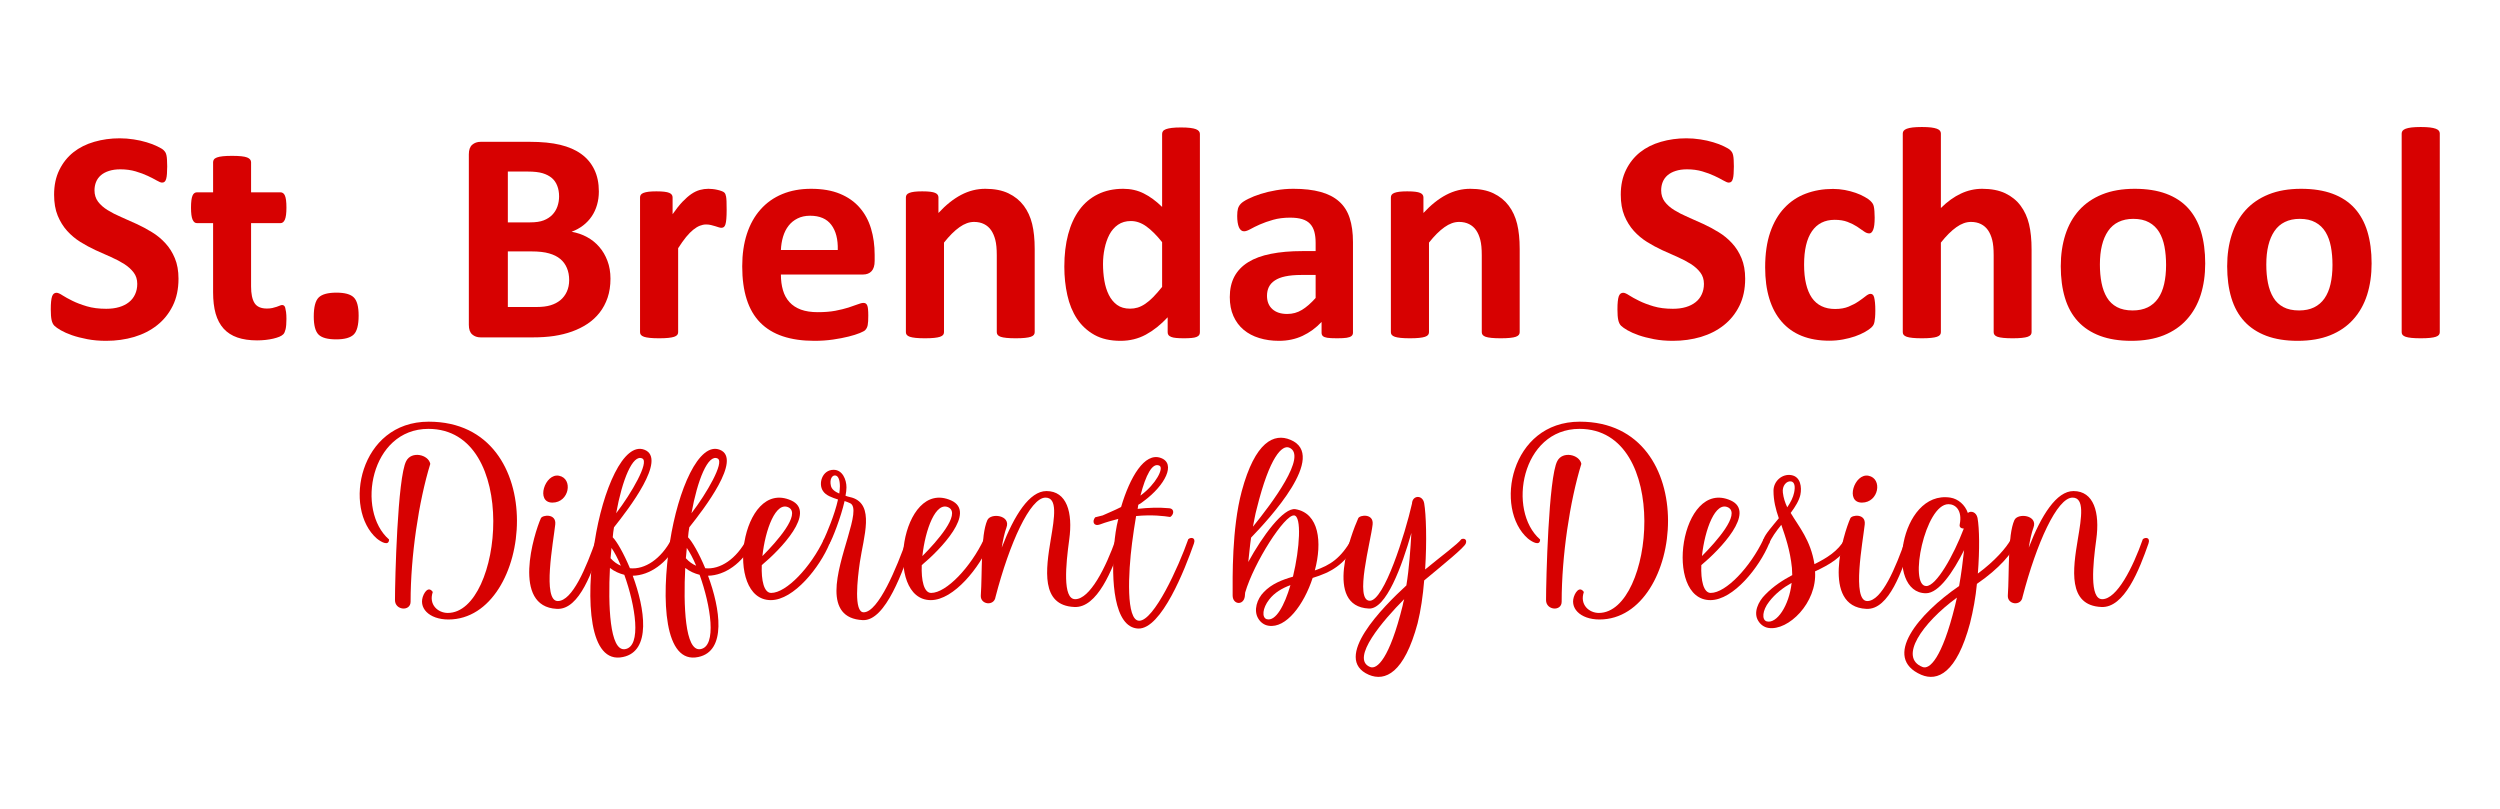 <svg xmlns="http://www.w3.org/2000/svg" xmlns:xlink="http://www.w3.org/1999/xlink" width="816" zoomAndPan="magnify" viewBox="0 0 612 198" height="264" preserveAspectRatio="xMidYMid meet" version="1.0"><defs><g/></defs><rect x="-61.2" width="734.4" fill="#ffffff" y="-19.8" height="237.6" fill-opacity="1"/><rect x="-61.2" width="734.4" fill="#ffffff" y="-19.8" height="237.6" fill-opacity="1"/><g fill="#d70101" fill-opacity="1"><g transform="translate(10.102, 82.592)"><g><path d="M 33.594 -14.359 C 33.594 -11.836 33.125 -9.629 32.188 -7.734 C 31.25 -5.836 29.977 -4.254 28.375 -2.984 C 26.77 -1.711 24.895 -0.754 22.75 -0.109 C 20.602 0.523 18.312 0.844 15.875 0.844 C 14.219 0.844 12.68 0.707 11.266 0.438 C 9.848 0.164 8.598 -0.156 7.516 -0.531 C 6.43 -0.914 5.523 -1.316 4.797 -1.734 C 4.066 -2.16 3.539 -2.531 3.219 -2.844 C 2.895 -3.164 2.664 -3.629 2.531 -4.234 C 2.395 -4.836 2.328 -5.707 2.328 -6.844 C 2.328 -7.613 2.352 -8.254 2.406 -8.766 C 2.457 -9.285 2.535 -9.707 2.641 -10.031 C 2.754 -10.352 2.906 -10.582 3.094 -10.719 C 3.281 -10.852 3.492 -10.922 3.734 -10.922 C 4.078 -10.922 4.562 -10.711 5.188 -10.297 C 5.82 -9.891 6.633 -9.441 7.625 -8.953 C 8.613 -8.461 9.789 -8.016 11.156 -7.609 C 12.52 -7.203 14.102 -7 15.906 -7 C 17.094 -7 18.156 -7.141 19.094 -7.422 C 20.031 -7.703 20.82 -8.102 21.469 -8.625 C 22.125 -9.145 22.625 -9.785 22.969 -10.547 C 23.32 -11.305 23.5 -12.156 23.5 -13.094 C 23.5 -14.188 23.203 -15.117 22.609 -15.891 C 22.016 -16.672 21.242 -17.363 20.297 -17.969 C 19.348 -18.57 18.27 -19.141 17.062 -19.672 C 15.852 -20.203 14.602 -20.758 13.312 -21.344 C 12.031 -21.938 10.785 -22.609 9.578 -23.359 C 8.367 -24.117 7.289 -25.02 6.344 -26.062 C 5.395 -27.113 4.625 -28.352 4.031 -29.781 C 3.438 -31.219 3.141 -32.938 3.141 -34.938 C 3.141 -37.227 3.566 -39.242 4.422 -40.984 C 5.273 -42.723 6.422 -44.164 7.859 -45.312 C 9.305 -46.457 11.008 -47.312 12.969 -47.875 C 14.926 -48.445 17.004 -48.734 19.203 -48.734 C 20.336 -48.734 21.473 -48.645 22.609 -48.469 C 23.742 -48.301 24.801 -48.066 25.781 -47.766 C 26.77 -47.473 27.645 -47.141 28.406 -46.766 C 29.176 -46.398 29.688 -46.094 29.938 -45.844 C 30.188 -45.594 30.352 -45.379 30.438 -45.203 C 30.52 -45.035 30.594 -44.812 30.656 -44.531 C 30.719 -44.25 30.758 -43.891 30.781 -43.453 C 30.812 -43.023 30.828 -42.488 30.828 -41.844 C 30.828 -41.133 30.805 -40.531 30.766 -40.031 C 30.734 -39.539 30.672 -39.133 30.578 -38.812 C 30.492 -38.488 30.367 -38.254 30.203 -38.109 C 30.047 -37.961 29.832 -37.891 29.562 -37.891 C 29.289 -37.891 28.859 -38.062 28.266 -38.406 C 27.672 -38.75 26.941 -39.125 26.078 -39.531 C 25.223 -39.938 24.227 -40.305 23.094 -40.641 C 21.957 -40.973 20.711 -41.141 19.359 -41.141 C 18.297 -41.141 17.367 -41.008 16.578 -40.75 C 15.785 -40.5 15.125 -40.145 14.594 -39.688 C 14.062 -39.227 13.664 -38.676 13.406 -38.031 C 13.156 -37.395 13.031 -36.719 13.031 -36 C 13.031 -34.938 13.316 -34.016 13.891 -33.234 C 14.473 -32.461 15.25 -31.773 16.219 -31.172 C 17.195 -30.566 18.301 -30 19.531 -29.469 C 20.77 -28.938 22.031 -28.375 23.312 -27.781 C 24.594 -27.195 25.848 -26.523 27.078 -25.766 C 28.316 -25.016 29.414 -24.113 30.375 -23.062 C 31.344 -22.02 32.117 -20.789 32.703 -19.375 C 33.297 -17.957 33.594 -16.285 33.594 -14.359 Z M 33.594 -14.359 "/></g></g></g><g fill="#d70101" fill-opacity="1"><g transform="translate(45.916, 82.592)"><g><path d="M 24.203 -4.516 C 24.203 -3.43 24.133 -2.598 24 -2.016 C 23.863 -1.43 23.68 -1.02 23.453 -0.781 C 23.234 -0.551 22.906 -0.344 22.469 -0.156 C 22.039 0.02 21.535 0.176 20.953 0.312 C 20.379 0.445 19.754 0.551 19.078 0.625 C 18.398 0.695 17.711 0.734 17.016 0.734 C 15.172 0.734 13.566 0.5 12.203 0.031 C 10.848 -0.438 9.727 -1.156 8.844 -2.125 C 7.957 -3.102 7.301 -4.332 6.875 -5.812 C 6.457 -7.289 6.25 -9.039 6.25 -11.062 L 6.25 -27.969 L 2.297 -27.969 C 1.828 -27.969 1.469 -28.258 1.219 -28.844 C 0.969 -29.426 0.844 -30.395 0.844 -31.75 C 0.844 -32.469 0.875 -33.07 0.938 -33.562 C 1 -34.051 1.094 -34.438 1.219 -34.719 C 1.344 -35.008 1.5 -35.211 1.688 -35.328 C 1.875 -35.453 2.086 -35.516 2.328 -35.516 L 6.25 -35.516 L 6.25 -42.891 C 6.25 -43.129 6.316 -43.348 6.453 -43.547 C 6.586 -43.742 6.832 -43.91 7.188 -44.047 C 7.551 -44.18 8.035 -44.281 8.641 -44.344 C 9.242 -44.406 9.988 -44.438 10.875 -44.438 C 11.789 -44.438 12.551 -44.406 13.156 -44.344 C 13.758 -44.281 14.234 -44.18 14.578 -44.047 C 14.922 -43.91 15.164 -43.742 15.312 -43.547 C 15.469 -43.348 15.547 -43.129 15.547 -42.891 L 15.547 -35.516 L 22.719 -35.516 C 22.969 -35.516 23.18 -35.453 23.359 -35.328 C 23.547 -35.211 23.703 -35.008 23.828 -34.719 C 23.953 -34.438 24.047 -34.051 24.109 -33.562 C 24.172 -33.07 24.203 -32.469 24.203 -31.75 C 24.203 -30.395 24.078 -29.426 23.828 -28.844 C 23.578 -28.258 23.219 -27.969 22.75 -27.969 L 15.547 -27.969 L 15.547 -12.469 C 15.547 -10.664 15.828 -9.312 16.391 -8.406 C 16.961 -7.508 17.973 -7.062 19.422 -7.062 C 19.922 -7.062 20.363 -7.102 20.75 -7.188 C 21.145 -7.281 21.5 -7.379 21.812 -7.484 C 22.125 -7.598 22.383 -7.695 22.594 -7.781 C 22.801 -7.875 22.988 -7.922 23.156 -7.922 C 23.312 -7.922 23.457 -7.875 23.594 -7.781 C 23.727 -7.695 23.832 -7.523 23.906 -7.266 C 23.977 -7.004 24.047 -6.648 24.109 -6.203 C 24.172 -5.766 24.203 -5.203 24.203 -4.516 Z M 24.203 -4.516 "/></g></g></g><g fill="#d70101" fill-opacity="1"><g transform="translate(72.185, 82.592)"><g><path d="M 15.609 -5.328 C 15.609 -3.035 15.207 -1.492 14.406 -0.703 C 13.602 0.086 12.172 0.484 10.109 0.484 C 8.035 0.484 6.602 0.098 5.812 -0.672 C 5.02 -1.453 4.625 -2.93 4.625 -5.109 C 4.625 -7.422 5.023 -8.973 5.828 -9.766 C 6.629 -10.555 8.078 -10.953 10.172 -10.953 C 12.223 -10.953 13.641 -10.562 14.422 -9.781 C 15.211 -9.008 15.609 -7.523 15.609 -5.328 Z M 15.609 -5.328 "/></g></g></g><g fill="#d70101" fill-opacity="1"><g transform="translate(92.423, 82.592)"><g/></g></g><g fill="#d70101" fill-opacity="1"><g transform="translate(109.553, 82.592)"><g><path d="M 39.891 -14.359 C 39.891 -12.648 39.656 -11.102 39.188 -9.719 C 38.719 -8.344 38.066 -7.125 37.234 -6.062 C 36.41 -5.008 35.426 -4.098 34.281 -3.328 C 33.133 -2.566 31.867 -1.938 30.484 -1.438 C 29.109 -0.945 27.633 -0.582 26.062 -0.344 C 24.5 -0.113 22.754 0 20.828 0 L 8.109 0 C 7.285 0 6.598 -0.238 6.047 -0.719 C 5.492 -1.195 5.219 -1.984 5.219 -3.078 L 5.219 -44.812 C 5.219 -45.895 5.492 -46.676 6.047 -47.156 C 6.598 -47.633 7.285 -47.875 8.109 -47.875 L 20.125 -47.875 C 23.062 -47.875 25.547 -47.629 27.578 -47.141 C 29.617 -46.648 31.332 -45.906 32.719 -44.906 C 34.113 -43.906 35.18 -42.641 35.922 -41.109 C 36.672 -39.578 37.047 -37.773 37.047 -35.703 C 37.047 -34.547 36.895 -33.453 36.594 -32.422 C 36.301 -31.398 35.867 -30.469 35.297 -29.625 C 34.734 -28.789 34.035 -28.051 33.203 -27.406 C 32.379 -26.77 31.438 -26.254 30.375 -25.859 C 31.738 -25.617 32.992 -25.188 34.141 -24.562 C 35.285 -23.945 36.281 -23.148 37.125 -22.172 C 37.977 -21.203 38.648 -20.062 39.141 -18.75 C 39.641 -17.445 39.891 -15.984 39.891 -14.359 Z M 27.312 -34.516 C 27.312 -35.484 27.16 -36.348 26.859 -37.109 C 26.566 -37.879 26.125 -38.516 25.531 -39.016 C 24.938 -39.523 24.188 -39.914 23.281 -40.188 C 22.383 -40.457 21.188 -40.594 19.688 -40.594 L 14.766 -40.594 L 14.766 -28.156 L 20.203 -28.156 C 21.609 -28.156 22.727 -28.32 23.562 -28.656 C 24.406 -28.988 25.102 -29.441 25.656 -30.016 C 26.219 -30.598 26.633 -31.281 26.906 -32.062 C 27.176 -32.844 27.312 -33.66 27.312 -34.516 Z M 29.781 -14.031 C 29.781 -15.133 29.594 -16.125 29.219 -17 C 28.852 -17.875 28.312 -18.609 27.594 -19.203 C 26.883 -19.797 25.973 -20.25 24.859 -20.562 C 23.754 -20.883 22.312 -21.047 20.531 -21.047 L 14.766 -21.047 L 14.766 -7.438 L 21.797 -7.438 C 23.148 -7.438 24.289 -7.578 25.219 -7.859 C 26.145 -8.141 26.945 -8.555 27.625 -9.109 C 28.301 -9.672 28.828 -10.363 29.203 -11.188 C 29.586 -12.02 29.781 -12.969 29.781 -14.031 Z M 29.781 -14.031 "/></g></g></g><g fill="#d70101" fill-opacity="1"><g transform="translate(152.026, 82.592)"><g><path d="M 25.859 -31.188 C 25.859 -30.301 25.832 -29.57 25.781 -29 C 25.738 -28.438 25.664 -27.992 25.562 -27.672 C 25.469 -27.359 25.336 -27.141 25.172 -27.016 C 25.016 -26.891 24.812 -26.828 24.562 -26.828 C 24.375 -26.828 24.156 -26.867 23.906 -26.953 C 23.656 -27.035 23.375 -27.125 23.062 -27.219 C 22.758 -27.32 22.422 -27.414 22.047 -27.5 C 21.68 -27.594 21.273 -27.641 20.828 -27.641 C 20.316 -27.641 19.801 -27.535 19.281 -27.328 C 18.758 -27.117 18.223 -26.789 17.672 -26.344 C 17.117 -25.906 16.535 -25.312 15.922 -24.562 C 15.316 -23.82 14.672 -22.91 13.984 -21.828 L 13.984 -1.266 C 13.984 -1.016 13.91 -0.797 13.766 -0.609 C 13.617 -0.422 13.363 -0.266 13 -0.141 C 12.645 -0.023 12.172 0.062 11.578 0.125 C 10.984 0.188 10.234 0.219 9.328 0.219 C 8.41 0.219 7.656 0.188 7.062 0.125 C 6.469 0.062 5.992 -0.023 5.641 -0.141 C 5.285 -0.266 5.031 -0.422 4.875 -0.609 C 4.727 -0.797 4.656 -1.016 4.656 -1.266 L 4.656 -34.266 C 4.656 -34.516 4.719 -34.727 4.844 -34.906 C 4.969 -35.094 5.191 -35.25 5.516 -35.375 C 5.836 -35.5 6.25 -35.594 6.75 -35.656 C 7.258 -35.719 7.895 -35.75 8.656 -35.75 C 9.445 -35.75 10.098 -35.719 10.609 -35.656 C 11.129 -35.594 11.531 -35.5 11.812 -35.375 C 12.102 -35.25 12.312 -35.094 12.438 -34.906 C 12.562 -34.727 12.625 -34.516 12.625 -34.266 L 12.625 -30.156 C 13.477 -31.383 14.285 -32.398 15.047 -33.203 C 15.816 -34.004 16.547 -34.641 17.234 -35.109 C 17.93 -35.578 18.625 -35.906 19.312 -36.094 C 20 -36.281 20.691 -36.375 21.391 -36.375 C 21.711 -36.375 22.055 -36.352 22.422 -36.312 C 22.797 -36.281 23.176 -36.219 23.562 -36.125 C 23.957 -36.039 24.301 -35.941 24.594 -35.828 C 24.895 -35.723 25.113 -35.609 25.25 -35.484 C 25.383 -35.359 25.484 -35.223 25.547 -35.078 C 25.609 -34.93 25.664 -34.727 25.719 -34.469 C 25.77 -34.207 25.805 -33.816 25.828 -33.297 C 25.848 -32.785 25.859 -32.082 25.859 -31.188 Z M 25.859 -31.188 "/></g></g></g><g fill="#d70101" fill-opacity="1"><g transform="translate(178.961, 82.592)"><g><path d="M 35.156 -18.719 C 35.156 -17.582 34.898 -16.742 34.391 -16.203 C 33.891 -15.66 33.191 -15.391 32.297 -15.391 L 12.203 -15.391 C 12.203 -13.984 12.367 -12.707 12.703 -11.562 C 13.035 -10.414 13.566 -9.441 14.297 -8.641 C 15.023 -7.836 15.961 -7.223 17.109 -6.797 C 18.254 -6.379 19.629 -6.172 21.234 -6.172 C 22.867 -6.172 24.301 -6.285 25.531 -6.516 C 26.758 -6.754 27.82 -7.016 28.719 -7.297 C 29.625 -7.586 30.375 -7.848 30.969 -8.078 C 31.562 -8.316 32.047 -8.438 32.422 -8.438 C 32.641 -8.438 32.82 -8.391 32.969 -8.297 C 33.113 -8.211 33.234 -8.062 33.328 -7.844 C 33.43 -7.625 33.5 -7.312 33.531 -6.906 C 33.57 -6.5 33.594 -5.984 33.594 -5.359 C 33.594 -4.816 33.582 -4.352 33.562 -3.969 C 33.539 -3.594 33.504 -3.27 33.453 -3 C 33.398 -2.727 33.32 -2.5 33.219 -2.312 C 33.125 -2.125 32.992 -1.941 32.828 -1.766 C 32.672 -1.598 32.234 -1.363 31.516 -1.062 C 30.805 -0.77 29.895 -0.484 28.781 -0.203 C 27.676 0.078 26.406 0.32 24.969 0.531 C 23.539 0.738 22.016 0.844 20.391 0.844 C 17.453 0.844 14.879 0.473 12.672 -0.266 C 10.461 -1.004 8.617 -2.125 7.141 -3.625 C 5.66 -5.133 4.555 -7.035 3.828 -9.328 C 3.098 -11.617 2.734 -14.305 2.734 -17.391 C 2.734 -20.328 3.113 -22.973 3.875 -25.328 C 4.645 -27.68 5.758 -29.676 7.219 -31.312 C 8.676 -32.957 10.445 -34.211 12.531 -35.078 C 14.613 -35.941 16.961 -36.375 19.578 -36.375 C 22.336 -36.375 24.695 -35.969 26.656 -35.156 C 28.625 -34.344 30.234 -33.211 31.484 -31.766 C 32.742 -30.328 33.672 -28.617 34.266 -26.641 C 34.859 -24.672 35.156 -22.523 35.156 -20.203 Z M 26.125 -21.391 C 26.195 -24.004 25.672 -26.055 24.547 -27.547 C 23.43 -29.035 21.703 -29.781 19.359 -29.781 C 18.172 -29.781 17.141 -29.555 16.266 -29.109 C 15.391 -28.672 14.66 -28.078 14.078 -27.328 C 13.492 -26.578 13.047 -25.688 12.734 -24.656 C 12.43 -23.633 12.254 -22.547 12.203 -21.391 Z M 26.125 -21.391 "/></g></g></g><g fill="#d70101" fill-opacity="1"><g transform="translate(217.106, 82.592)"><g><path d="M 36.188 -1.266 C 36.188 -1.016 36.113 -0.797 35.969 -0.609 C 35.82 -0.422 35.57 -0.266 35.219 -0.141 C 34.875 -0.023 34.398 0.062 33.797 0.125 C 33.191 0.188 32.445 0.219 31.562 0.219 C 30.645 0.219 29.883 0.188 29.281 0.125 C 28.676 0.062 28.203 -0.023 27.859 -0.141 C 27.516 -0.266 27.27 -0.422 27.125 -0.609 C 26.977 -0.797 26.906 -1.016 26.906 -1.266 L 26.906 -20.094 C 26.906 -21.695 26.785 -22.953 26.547 -23.859 C 26.316 -24.773 25.977 -25.562 25.531 -26.219 C 25.082 -26.875 24.504 -27.379 23.797 -27.734 C 23.098 -28.086 22.281 -28.266 21.344 -28.266 C 20.164 -28.266 18.973 -27.832 17.766 -26.969 C 16.555 -26.113 15.297 -24.859 13.984 -23.203 L 13.984 -1.266 C 13.984 -1.016 13.91 -0.797 13.766 -0.609 C 13.617 -0.422 13.363 -0.266 13 -0.141 C 12.645 -0.023 12.172 0.062 11.578 0.125 C 10.984 0.188 10.234 0.219 9.328 0.219 C 8.41 0.219 7.656 0.188 7.062 0.125 C 6.469 0.062 5.992 -0.023 5.641 -0.141 C 5.285 -0.266 5.031 -0.422 4.875 -0.609 C 4.727 -0.797 4.656 -1.016 4.656 -1.266 L 4.656 -34.266 C 4.656 -34.516 4.719 -34.727 4.844 -34.906 C 4.969 -35.094 5.191 -35.25 5.516 -35.375 C 5.836 -35.5 6.25 -35.594 6.75 -35.656 C 7.258 -35.719 7.895 -35.75 8.656 -35.75 C 9.445 -35.75 10.098 -35.719 10.609 -35.656 C 11.129 -35.594 11.531 -35.5 11.812 -35.375 C 12.102 -35.25 12.312 -35.094 12.438 -34.906 C 12.562 -34.727 12.625 -34.516 12.625 -34.266 L 12.625 -30.453 C 14.445 -32.422 16.301 -33.898 18.188 -34.891 C 20.07 -35.879 22.039 -36.375 24.094 -36.375 C 26.332 -36.375 28.223 -36.004 29.766 -35.266 C 31.305 -34.523 32.551 -33.52 33.5 -32.25 C 34.457 -30.977 35.145 -29.488 35.562 -27.781 C 35.977 -26.082 36.188 -24.035 36.188 -21.641 Z M 36.188 -1.266 "/></g></g></g><g fill="#d70101" fill-opacity="1"><g transform="translate(257.766, 82.592)"><g><path d="M 35.969 -1.266 C 35.969 -0.984 35.906 -0.75 35.781 -0.562 C 35.656 -0.383 35.441 -0.234 35.141 -0.109 C 34.848 0.016 34.445 0.098 33.938 0.141 C 33.438 0.191 32.816 0.219 32.078 0.219 C 31.285 0.219 30.645 0.191 30.156 0.141 C 29.664 0.098 29.266 0.016 28.953 -0.109 C 28.641 -0.234 28.414 -0.383 28.281 -0.562 C 28.145 -0.75 28.078 -0.984 28.078 -1.266 L 28.078 -4.922 C 26.379 -3.098 24.598 -1.68 22.734 -0.672 C 20.867 0.336 18.805 0.844 16.547 0.844 C 14.023 0.844 11.895 0.359 10.156 -0.609 C 8.414 -1.586 6.992 -2.898 5.891 -4.547 C 4.797 -6.203 4.004 -8.133 3.516 -10.344 C 3.023 -12.551 2.781 -14.875 2.781 -17.312 C 2.781 -20.25 3.094 -22.891 3.719 -25.234 C 4.344 -27.578 5.258 -29.57 6.469 -31.219 C 7.676 -32.875 9.18 -34.145 10.984 -35.031 C 12.785 -35.926 14.859 -36.375 17.203 -36.375 C 19.055 -36.375 20.734 -35.992 22.234 -35.234 C 23.742 -34.484 25.238 -33.383 26.719 -31.938 L 26.719 -49.812 C 26.719 -50.051 26.785 -50.27 26.922 -50.469 C 27.055 -50.664 27.301 -50.832 27.656 -50.969 C 28.02 -51.102 28.492 -51.207 29.078 -51.281 C 29.672 -51.352 30.426 -51.391 31.344 -51.391 C 32.25 -51.391 33 -51.352 33.594 -51.281 C 34.188 -51.207 34.656 -51.102 35 -50.969 C 35.344 -50.832 35.586 -50.664 35.734 -50.469 C 35.891 -50.27 35.969 -50.051 35.969 -49.812 Z M 26.719 -23.312 C 25.383 -24.988 24.102 -26.27 22.875 -27.156 C 21.656 -28.039 20.383 -28.484 19.062 -28.484 C 17.852 -28.484 16.805 -28.18 15.922 -27.578 C 15.047 -26.973 14.344 -26.164 13.812 -25.156 C 13.289 -24.145 12.898 -23.016 12.641 -21.766 C 12.379 -20.523 12.25 -19.254 12.25 -17.953 C 12.25 -16.566 12.359 -15.219 12.578 -13.906 C 12.797 -12.602 13.16 -11.438 13.672 -10.406 C 14.18 -9.383 14.852 -8.566 15.688 -7.953 C 16.531 -7.336 17.594 -7.031 18.875 -7.031 C 19.508 -7.031 20.129 -7.117 20.734 -7.297 C 21.336 -7.484 21.953 -7.785 22.578 -8.203 C 23.211 -8.629 23.863 -9.18 24.531 -9.859 C 25.195 -10.535 25.926 -11.367 26.719 -12.359 Z M 26.719 -23.312 "/></g></g></g><g fill="#d70101" fill-opacity="1"><g transform="translate(298.427, 82.592)"><g><path d="M 32.781 -1.141 C 32.781 -0.797 32.656 -0.523 32.406 -0.328 C 32.164 -0.129 31.781 0.008 31.25 0.094 C 30.719 0.176 29.938 0.219 28.906 0.219 C 27.789 0.219 26.977 0.176 26.469 0.094 C 25.969 0.008 25.613 -0.129 25.406 -0.328 C 25.195 -0.523 25.094 -0.797 25.094 -1.141 L 25.094 -3.781 C 23.727 -2.32 22.176 -1.188 20.438 -0.375 C 18.695 0.438 16.77 0.844 14.656 0.844 C 12.906 0.844 11.297 0.613 9.828 0.156 C 8.359 -0.289 7.086 -0.961 6.016 -1.859 C 4.941 -2.766 4.109 -3.883 3.516 -5.219 C 2.922 -6.551 2.625 -8.102 2.625 -9.875 C 2.625 -11.801 3 -13.473 3.75 -14.891 C 4.508 -16.305 5.633 -17.477 7.125 -18.406 C 8.613 -19.332 10.469 -20.016 12.688 -20.453 C 14.906 -20.898 17.484 -21.125 20.422 -21.125 L 23.641 -21.125 L 23.641 -23.125 C 23.641 -24.164 23.535 -25.07 23.328 -25.844 C 23.117 -26.625 22.773 -27.27 22.297 -27.781 C 21.816 -28.301 21.176 -28.688 20.375 -28.938 C 19.57 -29.188 18.578 -29.312 17.391 -29.312 C 15.836 -29.312 14.445 -29.133 13.219 -28.781 C 12 -28.438 10.922 -28.055 9.984 -27.641 C 9.047 -27.223 8.266 -26.836 7.641 -26.484 C 7.016 -26.141 6.504 -25.969 6.109 -25.969 C 5.836 -25.969 5.594 -26.055 5.375 -26.234 C 5.164 -26.41 4.992 -26.656 4.859 -26.969 C 4.723 -27.289 4.617 -27.688 4.547 -28.156 C 4.473 -28.625 4.438 -29.145 4.438 -29.719 C 4.438 -30.477 4.5 -31.078 4.625 -31.516 C 4.75 -31.961 4.984 -32.363 5.328 -32.719 C 5.672 -33.082 6.273 -33.477 7.141 -33.906 C 8.004 -34.344 9.016 -34.742 10.172 -35.109 C 11.336 -35.484 12.602 -35.785 13.969 -36.016 C 15.332 -36.254 16.742 -36.375 18.203 -36.375 C 20.797 -36.375 23.008 -36.117 24.844 -35.609 C 26.688 -35.109 28.195 -34.332 29.375 -33.281 C 30.562 -32.238 31.426 -30.891 31.969 -29.234 C 32.508 -27.578 32.781 -25.613 32.781 -23.344 Z M 23.641 -15.281 L 20.094 -15.281 C 18.582 -15.281 17.297 -15.164 16.234 -14.938 C 15.18 -14.719 14.32 -14.383 13.656 -13.938 C 12.988 -13.5 12.5 -12.961 12.188 -12.328 C 11.883 -11.703 11.734 -10.984 11.734 -10.172 C 11.734 -8.797 12.172 -7.711 13.047 -6.922 C 13.922 -6.129 15.133 -5.734 16.688 -5.734 C 18 -5.734 19.203 -6.066 20.297 -6.734 C 21.391 -7.398 22.504 -8.375 23.641 -9.656 Z M 23.641 -15.281 "/></g></g></g><g fill="#d70101" fill-opacity="1"><g transform="translate(335.832, 82.592)"><g><path d="M 36.188 -1.266 C 36.188 -1.016 36.113 -0.797 35.969 -0.609 C 35.82 -0.422 35.57 -0.266 35.219 -0.141 C 34.875 -0.023 34.398 0.062 33.797 0.125 C 33.191 0.188 32.445 0.219 31.562 0.219 C 30.645 0.219 29.883 0.188 29.281 0.125 C 28.676 0.062 28.203 -0.023 27.859 -0.141 C 27.516 -0.266 27.27 -0.422 27.125 -0.609 C 26.977 -0.797 26.906 -1.016 26.906 -1.266 L 26.906 -20.094 C 26.906 -21.695 26.785 -22.953 26.547 -23.859 C 26.316 -24.773 25.977 -25.562 25.531 -26.219 C 25.082 -26.875 24.504 -27.379 23.797 -27.734 C 23.098 -28.086 22.281 -28.266 21.344 -28.266 C 20.164 -28.266 18.973 -27.832 17.766 -26.969 C 16.555 -26.113 15.297 -24.859 13.984 -23.203 L 13.984 -1.266 C 13.984 -1.016 13.91 -0.797 13.766 -0.609 C 13.617 -0.422 13.363 -0.266 13 -0.141 C 12.645 -0.023 12.172 0.062 11.578 0.125 C 10.984 0.188 10.234 0.219 9.328 0.219 C 8.41 0.219 7.656 0.188 7.062 0.125 C 6.469 0.062 5.992 -0.023 5.641 -0.141 C 5.285 -0.266 5.031 -0.422 4.875 -0.609 C 4.727 -0.797 4.656 -1.016 4.656 -1.266 L 4.656 -34.266 C 4.656 -34.516 4.719 -34.727 4.844 -34.906 C 4.969 -35.094 5.191 -35.25 5.516 -35.375 C 5.836 -35.5 6.25 -35.594 6.75 -35.656 C 7.258 -35.719 7.895 -35.75 8.656 -35.75 C 9.445 -35.75 10.098 -35.719 10.609 -35.656 C 11.129 -35.594 11.531 -35.5 11.812 -35.375 C 12.102 -35.25 12.312 -35.094 12.438 -34.906 C 12.562 -34.727 12.625 -34.516 12.625 -34.266 L 12.625 -30.453 C 14.445 -32.422 16.301 -33.898 18.188 -34.891 C 20.07 -35.879 22.039 -36.375 24.094 -36.375 C 26.332 -36.375 28.223 -36.004 29.766 -35.266 C 31.305 -34.523 32.551 -33.52 33.5 -32.25 C 34.457 -30.977 35.145 -29.488 35.562 -27.781 C 35.977 -26.082 36.188 -24.035 36.188 -21.641 Z M 36.188 -1.266 "/></g></g></g><g fill="#d70101" fill-opacity="1"><g transform="translate(376.493, 82.592)"><g/></g></g><g fill="#d70101" fill-opacity="1"><g transform="translate(393.623, 82.592)"><g><path d="M 33.594 -14.359 C 33.594 -11.836 33.125 -9.629 32.188 -7.734 C 31.25 -5.836 29.977 -4.254 28.375 -2.984 C 26.77 -1.711 24.895 -0.754 22.75 -0.109 C 20.602 0.523 18.312 0.844 15.875 0.844 C 14.219 0.844 12.68 0.707 11.266 0.438 C 9.848 0.164 8.598 -0.156 7.516 -0.531 C 6.43 -0.914 5.523 -1.316 4.797 -1.734 C 4.066 -2.16 3.539 -2.531 3.219 -2.844 C 2.895 -3.164 2.664 -3.629 2.531 -4.234 C 2.395 -4.836 2.328 -5.707 2.328 -6.844 C 2.328 -7.613 2.352 -8.254 2.406 -8.766 C 2.457 -9.285 2.535 -9.707 2.641 -10.031 C 2.754 -10.352 2.906 -10.582 3.094 -10.719 C 3.281 -10.852 3.492 -10.922 3.734 -10.922 C 4.078 -10.922 4.562 -10.711 5.188 -10.297 C 5.82 -9.891 6.633 -9.441 7.625 -8.953 C 8.613 -8.461 9.789 -8.016 11.156 -7.609 C 12.52 -7.203 14.102 -7 15.906 -7 C 17.094 -7 18.156 -7.141 19.094 -7.422 C 20.031 -7.703 20.82 -8.102 21.469 -8.625 C 22.125 -9.145 22.625 -9.785 22.969 -10.547 C 23.32 -11.305 23.5 -12.156 23.5 -13.094 C 23.5 -14.188 23.203 -15.117 22.609 -15.891 C 22.016 -16.672 21.242 -17.363 20.297 -17.969 C 19.348 -18.57 18.27 -19.141 17.062 -19.672 C 15.852 -20.203 14.602 -20.758 13.312 -21.344 C 12.031 -21.938 10.785 -22.609 9.578 -23.359 C 8.367 -24.117 7.289 -25.02 6.344 -26.062 C 5.395 -27.113 4.625 -28.352 4.031 -29.781 C 3.438 -31.219 3.141 -32.938 3.141 -34.938 C 3.141 -37.227 3.566 -39.242 4.422 -40.984 C 5.273 -42.723 6.422 -44.164 7.859 -45.312 C 9.305 -46.457 11.008 -47.312 12.969 -47.875 C 14.926 -48.445 17.004 -48.734 19.203 -48.734 C 20.336 -48.734 21.473 -48.645 22.609 -48.469 C 23.742 -48.301 24.801 -48.066 25.781 -47.766 C 26.77 -47.473 27.645 -47.141 28.406 -46.766 C 29.176 -46.398 29.688 -46.094 29.938 -45.844 C 30.188 -45.594 30.352 -45.379 30.438 -45.203 C 30.52 -45.035 30.594 -44.812 30.656 -44.531 C 30.719 -44.25 30.758 -43.891 30.781 -43.453 C 30.812 -43.023 30.828 -42.488 30.828 -41.844 C 30.828 -41.133 30.805 -40.531 30.766 -40.031 C 30.734 -39.539 30.672 -39.133 30.578 -38.812 C 30.492 -38.488 30.367 -38.254 30.203 -38.109 C 30.047 -37.961 29.832 -37.891 29.562 -37.891 C 29.289 -37.891 28.859 -38.062 28.266 -38.406 C 27.672 -38.75 26.941 -39.125 26.078 -39.531 C 25.223 -39.938 24.227 -40.305 23.094 -40.641 C 21.957 -40.973 20.711 -41.141 19.359 -41.141 C 18.297 -41.141 17.367 -41.008 16.578 -40.75 C 15.785 -40.5 15.125 -40.145 14.594 -39.688 C 14.062 -39.227 13.664 -38.676 13.406 -38.031 C 13.156 -37.395 13.031 -36.719 13.031 -36 C 13.031 -34.938 13.316 -34.016 13.891 -33.234 C 14.473 -32.461 15.25 -31.773 16.219 -31.172 C 17.195 -30.566 18.301 -30 19.531 -29.469 C 20.77 -28.938 22.031 -28.375 23.312 -27.781 C 24.594 -27.195 25.848 -26.523 27.078 -25.766 C 28.316 -25.016 29.414 -24.113 30.375 -23.062 C 31.344 -22.02 32.117 -20.789 32.703 -19.375 C 33.297 -17.957 33.594 -16.285 33.594 -14.359 Z M 33.594 -14.359 "/></g></g></g><g fill="#d70101" fill-opacity="1"><g transform="translate(429.437, 82.592)"><g><path d="M 29.641 -6.516 C 29.641 -5.867 29.617 -5.328 29.578 -4.891 C 29.547 -4.461 29.5 -4.102 29.438 -3.812 C 29.375 -3.52 29.297 -3.281 29.203 -3.094 C 29.117 -2.906 28.93 -2.672 28.641 -2.391 C 28.348 -2.109 27.844 -1.758 27.125 -1.344 C 26.406 -0.938 25.586 -0.57 24.672 -0.25 C 23.766 0.062 22.773 0.316 21.703 0.516 C 20.629 0.711 19.523 0.812 18.391 0.812 C 15.848 0.812 13.598 0.422 11.641 -0.359 C 9.68 -1.148 8.035 -2.316 6.703 -3.859 C 5.367 -5.398 4.363 -7.281 3.688 -9.5 C 3.008 -11.727 2.672 -14.27 2.672 -17.125 C 2.672 -20.438 3.082 -23.297 3.906 -25.703 C 4.727 -28.109 5.879 -30.098 7.359 -31.672 C 8.836 -33.254 10.586 -34.426 12.609 -35.188 C 14.641 -35.957 16.863 -36.344 19.281 -36.344 C 20.27 -36.344 21.238 -36.254 22.188 -36.078 C 23.133 -35.898 24.02 -35.664 24.844 -35.375 C 25.676 -35.082 26.414 -34.75 27.062 -34.375 C 27.719 -34.008 28.18 -33.688 28.453 -33.406 C 28.723 -33.133 28.91 -32.906 29.016 -32.719 C 29.129 -32.539 29.219 -32.301 29.281 -32 C 29.344 -31.707 29.391 -31.344 29.422 -30.906 C 29.461 -30.477 29.484 -29.957 29.484 -29.344 C 29.484 -27.914 29.359 -26.91 29.109 -26.328 C 28.867 -25.742 28.551 -25.453 28.156 -25.453 C 27.738 -25.453 27.297 -25.625 26.828 -25.969 C 26.359 -26.32 25.801 -26.707 25.156 -27.125 C 24.52 -27.539 23.754 -27.922 22.859 -28.266 C 21.973 -28.609 20.914 -28.781 19.688 -28.781 C 17.27 -28.781 15.414 -27.848 14.125 -25.984 C 12.844 -24.129 12.203 -21.398 12.203 -17.797 C 12.203 -16.023 12.363 -14.457 12.688 -13.094 C 13.008 -11.738 13.484 -10.602 14.109 -9.688 C 14.742 -8.781 15.535 -8.098 16.484 -7.641 C 17.43 -7.18 18.535 -6.953 19.797 -6.953 C 21.078 -6.953 22.18 -7.145 23.109 -7.531 C 24.035 -7.914 24.844 -8.344 25.531 -8.812 C 26.219 -9.281 26.797 -9.703 27.266 -10.078 C 27.734 -10.461 28.129 -10.656 28.453 -10.656 C 28.672 -10.656 28.852 -10.594 29 -10.469 C 29.156 -10.344 29.273 -10.113 29.359 -9.781 C 29.441 -9.445 29.508 -9.02 29.562 -8.5 C 29.613 -7.988 29.641 -7.328 29.641 -6.516 Z M 29.641 -6.516 "/></g></g></g><g fill="#d70101" fill-opacity="1"><g transform="translate(461.144, 82.592)"><g><path d="M 36.188 -1.266 C 36.188 -1.016 36.113 -0.797 35.969 -0.609 C 35.82 -0.422 35.57 -0.266 35.219 -0.141 C 34.875 -0.023 34.398 0.062 33.797 0.125 C 33.191 0.188 32.445 0.219 31.562 0.219 C 30.645 0.219 29.883 0.188 29.281 0.125 C 28.676 0.062 28.203 -0.023 27.859 -0.141 C 27.516 -0.266 27.27 -0.422 27.125 -0.609 C 26.977 -0.797 26.906 -1.016 26.906 -1.266 L 26.906 -20.094 C 26.906 -21.695 26.785 -22.953 26.547 -23.859 C 26.316 -24.773 25.977 -25.562 25.531 -26.219 C 25.082 -26.875 24.504 -27.379 23.797 -27.734 C 23.098 -28.086 22.281 -28.266 21.344 -28.266 C 20.164 -28.266 18.973 -27.832 17.766 -26.969 C 16.555 -26.113 15.297 -24.859 13.984 -23.203 L 13.984 -1.266 C 13.984 -1.016 13.91 -0.797 13.766 -0.609 C 13.617 -0.422 13.363 -0.266 13 -0.141 C 12.645 -0.023 12.172 0.062 11.578 0.125 C 10.984 0.188 10.234 0.219 9.328 0.219 C 8.41 0.219 7.656 0.188 7.062 0.125 C 6.469 0.062 5.992 -0.023 5.641 -0.141 C 5.285 -0.266 5.031 -0.422 4.875 -0.609 C 4.727 -0.797 4.656 -1.016 4.656 -1.266 L 4.656 -49.922 C 4.656 -50.16 4.727 -50.379 4.875 -50.578 C 5.031 -50.773 5.285 -50.941 5.641 -51.078 C 5.992 -51.211 6.469 -51.316 7.062 -51.391 C 7.656 -51.461 8.41 -51.5 9.328 -51.5 C 10.234 -51.5 10.984 -51.461 11.578 -51.391 C 12.172 -51.316 12.645 -51.211 13 -51.078 C 13.363 -50.941 13.617 -50.773 13.766 -50.578 C 13.91 -50.379 13.984 -50.16 13.984 -49.922 L 13.984 -31.672 C 15.586 -33.254 17.223 -34.43 18.891 -35.203 C 20.555 -35.984 22.289 -36.375 24.094 -36.375 C 26.332 -36.375 28.223 -36.004 29.766 -35.266 C 31.305 -34.523 32.551 -33.516 33.5 -32.234 C 34.457 -30.953 35.145 -29.453 35.562 -27.734 C 35.977 -26.016 36.188 -23.938 36.188 -21.5 Z M 36.188 -1.266 "/></g></g></g><g fill="#d70101" fill-opacity="1"><g transform="translate(501.804, 82.592)"><g><path d="M 38.031 -18.094 C 38.031 -15.281 37.66 -12.711 36.922 -10.391 C 36.18 -8.078 35.055 -6.082 33.547 -4.406 C 32.047 -2.727 30.16 -1.43 27.891 -0.516 C 25.629 0.391 22.977 0.844 19.938 0.844 C 17.008 0.844 14.457 0.438 12.281 -0.375 C 10.113 -1.188 8.312 -2.367 6.875 -3.922 C 5.445 -5.473 4.391 -7.383 3.703 -9.656 C 3.016 -11.926 2.672 -14.516 2.672 -17.422 C 2.672 -20.234 3.047 -22.805 3.797 -25.141 C 4.547 -27.473 5.672 -29.473 7.172 -31.141 C 8.68 -32.805 10.562 -34.094 12.812 -35 C 15.07 -35.914 17.723 -36.375 20.766 -36.375 C 23.723 -36.375 26.285 -35.973 28.453 -35.172 C 30.629 -34.367 32.426 -33.191 33.844 -31.641 C 35.258 -30.086 36.312 -28.176 37 -25.906 C 37.688 -23.633 38.031 -21.031 38.031 -18.094 Z M 28.453 -17.719 C 28.453 -19.352 28.32 -20.852 28.062 -22.219 C 27.801 -23.594 27.363 -24.785 26.75 -25.797 C 26.133 -26.805 25.312 -27.594 24.281 -28.156 C 23.258 -28.727 21.973 -29.016 20.422 -29.016 C 19.047 -29.016 17.836 -28.758 16.797 -28.25 C 15.766 -27.75 14.914 -27.008 14.25 -26.031 C 13.582 -25.051 13.082 -23.879 12.75 -22.516 C 12.414 -21.148 12.25 -19.586 12.25 -17.828 C 12.25 -16.203 12.383 -14.703 12.656 -13.328 C 12.926 -11.961 13.363 -10.773 13.969 -9.766 C 14.57 -8.754 15.391 -7.973 16.422 -7.422 C 17.461 -6.867 18.75 -6.594 20.281 -6.594 C 21.688 -6.594 22.906 -6.844 23.938 -7.344 C 24.977 -7.852 25.832 -8.586 26.5 -9.547 C 27.164 -10.504 27.656 -11.664 27.969 -13.031 C 28.289 -14.406 28.453 -15.969 28.453 -17.719 Z M 28.453 -17.719 "/></g></g></g><g fill="#d70101" fill-opacity="1"><g transform="translate(542.539, 82.592)"><g><path d="M 38.031 -18.094 C 38.031 -15.281 37.66 -12.711 36.922 -10.391 C 36.18 -8.078 35.055 -6.082 33.547 -4.406 C 32.047 -2.727 30.16 -1.43 27.891 -0.516 C 25.629 0.391 22.977 0.844 19.938 0.844 C 17.008 0.844 14.457 0.438 12.281 -0.375 C 10.113 -1.188 8.312 -2.367 6.875 -3.922 C 5.445 -5.473 4.391 -7.383 3.703 -9.656 C 3.016 -11.926 2.672 -14.516 2.672 -17.422 C 2.672 -20.234 3.047 -22.805 3.797 -25.141 C 4.547 -27.473 5.672 -29.473 7.172 -31.141 C 8.68 -32.805 10.562 -34.094 12.812 -35 C 15.07 -35.914 17.723 -36.375 20.766 -36.375 C 23.723 -36.375 26.285 -35.973 28.453 -35.172 C 30.629 -34.367 32.426 -33.191 33.844 -31.641 C 35.258 -30.086 36.312 -28.176 37 -25.906 C 37.688 -23.633 38.031 -21.031 38.031 -18.094 Z M 28.453 -17.719 C 28.453 -19.352 28.32 -20.852 28.062 -22.219 C 27.801 -23.594 27.363 -24.785 26.75 -25.797 C 26.133 -26.805 25.312 -27.594 24.281 -28.156 C 23.258 -28.727 21.973 -29.016 20.422 -29.016 C 19.047 -29.016 17.836 -28.758 16.797 -28.25 C 15.766 -27.75 14.914 -27.008 14.25 -26.031 C 13.582 -25.051 13.082 -23.879 12.75 -22.516 C 12.414 -21.148 12.25 -19.586 12.25 -17.828 C 12.25 -16.203 12.383 -14.703 12.656 -13.328 C 12.926 -11.961 13.363 -10.773 13.969 -9.766 C 14.57 -8.754 15.391 -7.973 16.422 -7.422 C 17.461 -6.867 18.75 -6.594 20.281 -6.594 C 21.688 -6.594 22.906 -6.844 23.938 -7.344 C 24.977 -7.852 25.832 -8.586 26.5 -9.547 C 27.164 -10.504 27.656 -11.664 27.969 -13.031 C 28.289 -14.406 28.453 -15.969 28.453 -17.719 Z M 28.453 -17.719 "/></g></g></g><g fill="#d70101" fill-opacity="1"><g transform="translate(583.274, 82.592)"><g><path d="M 13.984 -1.266 C 13.984 -1.016 13.91 -0.797 13.766 -0.609 C 13.617 -0.422 13.363 -0.266 13 -0.141 C 12.645 -0.023 12.172 0.062 11.578 0.125 C 10.984 0.188 10.234 0.219 9.328 0.219 C 8.41 0.219 7.656 0.188 7.062 0.125 C 6.469 0.062 5.992 -0.023 5.641 -0.141 C 5.285 -0.266 5.031 -0.422 4.875 -0.609 C 4.727 -0.797 4.656 -1.016 4.656 -1.266 L 4.656 -49.922 C 4.656 -50.16 4.727 -50.379 4.875 -50.578 C 5.031 -50.773 5.285 -50.941 5.641 -51.078 C 5.992 -51.211 6.469 -51.316 7.062 -51.391 C 7.656 -51.461 8.41 -51.5 9.328 -51.5 C 10.234 -51.5 10.984 -51.461 11.578 -51.391 C 12.172 -51.316 12.645 -51.211 13 -51.078 C 13.363 -50.941 13.617 -50.773 13.766 -50.578 C 13.91 -50.379 13.984 -50.16 13.984 -49.922 Z M 13.984 -1.266 "/></g></g></g><g fill="#d70101" fill-opacity="1"><g transform="translate(87.432, 147.75)"><g><path d="M 9.258 -0.84 C 9.258 1.684 13.082 1.988 13.082 -0.461 C 13.082 -11.629 15.07 -25.016 17.902 -34.195 C 17.441 -36.492 13.312 -37.41 12.012 -34.883 C 9.867 -30.906 9.258 -5.586 9.258 -0.84 Z M 17.441 -42.762 C 40.008 -42.762 35.648 2.297 22.184 2.297 C 19.812 2.297 17.441 0.305 18.512 -2.832 C 17.902 -3.75 17.059 -3.75 16.293 -2.219 C 14.766 0.996 17.594 3.902 22.34 3.902 C 43.223 3.902 47.812 -44.523 17.52 -44.523 C 0.461 -44.523 -3.52 -23.18 4.82 -15.91 C 6.043 -14.918 7.805 -14.074 7.805 -15.684 C -0.305 -22.719 3.215 -42.762 17.441 -42.762 Z M 17.441 -42.762 "/></g></g></g><g fill="#d70101" fill-opacity="1"><g transform="translate(131.03, 147.75)"><g><path d="M 14.918 -15.758 C 12.469 -8.797 9.102 -0.613 5.508 -0.613 C 1.684 -0.613 4.438 -15.148 4.895 -19.355 C 5.203 -22.109 1.758 -21.727 1.379 -20.883 C -0.305 -17.137 -5.812 0.766 5.277 1.301 C 10.941 1.605 14.074 -8.34 16.293 -14.688 C 16.828 -16.219 15.531 -16.293 14.918 -15.758 Z M 4.207 -24.711 C 8.34 -24.711 9.332 -30.602 5.812 -31.289 C 2.371 -31.977 0 -24.711 4.207 -24.711 Z M 4.207 -24.711 "/></g></g></g><g fill="#d70101" fill-opacity="1"><g transform="translate(145.945, 147.75)"><g><path d="M 4.359 -18.664 C 7.957 -23.18 17.367 -35.418 11.859 -37.637 C 6.73 -39.703 1.605 -27.922 -0.383 -15.07 C -2.602 -0.766 -1.758 14.918 6.578 13.082 C 13.539 11.629 11.934 1.223 8.949 -6.809 C 13.082 -6.887 17.367 -9.867 19.812 -14.688 C 20.578 -16.141 19.047 -16.293 18.438 -15.758 C 15.91 -10.941 11.934 -8.262 8.262 -8.645 C 6.73 -12.316 5.051 -15.223 4.055 -16.219 C 4.133 -17.059 4.207 -17.902 4.359 -18.664 Z M 7.039 11.168 C 3.289 11.703 2.906 0.383 3.367 -8.723 C 4.438 -7.879 5.66 -7.344 6.887 -7.039 C 9.562 0.383 11.246 10.559 7.039 11.168 Z M 11.32 -35.496 C 13.004 -34.578 8.645 -27.004 4.895 -22.109 C 6.348 -30.219 8.949 -36.719 11.32 -35.496 Z M 6.043 -9.258 C 5.125 -9.641 4.285 -10.25 3.52 -11.094 L 3.75 -13.617 C 4.438 -12.621 5.277 -11.094 6.043 -9.258 Z M 6.043 -9.258 "/></g></g></g><g fill="#d70101" fill-opacity="1"><g transform="translate(164.379, 147.75)"><g><path d="M 4.359 -18.664 C 7.957 -23.18 17.367 -35.418 11.859 -37.637 C 6.73 -39.703 1.605 -27.922 -0.383 -15.07 C -2.602 -0.766 -1.758 14.918 6.578 13.082 C 13.539 11.629 11.934 1.223 8.949 -6.809 C 13.082 -6.887 17.367 -9.867 19.812 -14.688 C 20.578 -16.141 19.047 -16.293 18.438 -15.758 C 15.91 -10.941 11.934 -8.262 8.262 -8.645 C 6.73 -12.316 5.051 -15.223 4.055 -16.219 C 4.133 -17.059 4.207 -17.902 4.359 -18.664 Z M 7.039 11.168 C 3.289 11.703 2.906 0.383 3.367 -8.723 C 4.438 -7.879 5.66 -7.344 6.887 -7.039 C 9.562 0.383 11.246 10.559 7.039 11.168 Z M 11.32 -35.496 C 13.004 -34.578 8.645 -27.004 4.895 -22.109 C 6.348 -30.219 8.949 -36.719 11.32 -35.496 Z M 6.043 -9.258 C 5.125 -9.641 4.285 -10.25 3.52 -11.094 L 3.75 -13.617 C 4.438 -12.621 5.277 -11.094 6.043 -9.258 Z M 6.043 -9.258 "/></g></g></g><g fill="#d70101" fill-opacity="1"><g transform="translate(182.812, 147.75)"><g><path d="M 5.969 -2.602 C 4.207 -2.602 3.52 -5.66 3.672 -9.41 C 8.262 -13.234 17.137 -22.414 10.863 -25.246 C -1.453 -30.754 -5.66 -0.84 5.891 -0.84 C 11.551 -0.84 17.902 -8.949 20.273 -14.688 C 20.883 -16.141 19.508 -16.293 18.895 -15.758 C 15.684 -8.949 9.715 -2.602 5.969 -2.602 Z M 10.328 -23.484 C 13.156 -21.801 7.496 -15.301 3.824 -11.629 C 4.512 -18.055 7.113 -25.246 10.328 -23.484 Z M 10.328 -23.484 "/></g></g></g><g fill="#d70101" fill-opacity="1"><g transform="translate(201.705, 147.75)"><g><path d="M 1.379 -14.688 C 2.066 -15.836 4.133 -21.039 5.051 -25.094 C 5.586 -24.938 6.043 -24.711 6.426 -24.555 C 9.41 -23.102 3.059 -11.094 3.059 -3.137 C 3.059 0.84 4.668 3.824 9.484 4.055 C 15.148 4.359 19.43 -8.34 21.648 -14.688 C 22.184 -16.219 20.883 -16.293 20.273 -15.758 C 17.824 -8.797 13.312 2.141 9.715 2.141 C 7.266 2.141 8.184 -5.969 8.797 -10.176 C 9.715 -16.371 12.469 -24.176 6.887 -25.934 C 6.348 -26.086 5.812 -26.164 5.277 -26.391 C 5.43 -27.156 5.508 -27.848 5.508 -28.457 C 5.508 -30.371 4.512 -32.742 2.371 -32.742 C -0.461 -32.742 -1.453 -29.301 -0.23 -27.539 C 0.461 -26.469 1.988 -25.934 3.441 -25.473 C 2.602 -21.648 0.688 -17.289 0 -15.758 C -0.688 -14.305 0.766 -14.383 1.379 -14.688 Z M 1.684 -28.918 C 1.379 -30.293 1.914 -31.363 2.676 -31.363 C 3.52 -31.363 3.902 -30.219 3.902 -28.688 C 3.902 -28.152 3.824 -27.539 3.75 -26.93 C 2.676 -27.387 1.836 -28 1.684 -28.918 Z M 1.684 -28.918 "/></g></g></g><g fill="#d70101" fill-opacity="1"><g transform="translate(221.974, 147.75)"><g><path d="M 5.969 -2.602 C 4.207 -2.602 3.52 -5.66 3.672 -9.41 C 8.262 -13.234 17.137 -22.414 10.863 -25.246 C -1.453 -30.754 -5.66 -0.84 5.891 -0.84 C 11.551 -0.84 17.902 -8.949 20.273 -14.688 C 20.883 -16.141 19.508 -16.293 18.895 -15.758 C 15.684 -8.949 9.715 -2.602 5.969 -2.602 Z M 10.328 -23.484 C 13.156 -21.801 7.496 -15.301 3.824 -11.629 C 4.512 -18.055 7.113 -25.246 10.328 -23.484 Z M 10.328 -23.484 "/></g></g></g><g fill="#d70101" fill-opacity="1"><g transform="translate(240.867, 147.75)"><g><path d="M -0.766 -1.988 C -0.918 0.305 2.523 0.688 2.832 -1.605 C 6.273 -14.84 11.32 -25.934 15.07 -25.934 C 18.055 -25.934 17.289 -21.191 16.371 -15.758 C 15.148 -8.414 13.848 0.461 22.109 0.84 C 27.77 1.148 31.441 -8.34 33.66 -14.688 C 34.195 -16.219 32.895 -16.293 32.281 -15.758 C 29.836 -8.797 25.934 -1.07 22.34 -1.07 C 19.203 -1.07 20.043 -9.562 20.883 -15.684 C 21.801 -22.34 20.273 -27.539 15.301 -27.539 C 11.168 -27.539 7.422 -21.648 4.359 -13.695 C 4.668 -15.605 5.051 -17.367 5.508 -18.59 C 6.656 -21.648 1.684 -22.262 0.84 -20.426 C -0.84 -16.676 -0.383 -7.422 -0.766 -1.988 Z M -0.766 -1.988 "/></g></g></g><g fill="#d70101" fill-opacity="1"><g transform="translate(273.145, 147.75)"><g><path d="M -3.902 -19.355 C -2.297 -19.965 -0.766 -20.348 0.613 -20.73 C 0.078 -18.59 -0.23 -16.371 -0.383 -14.383 C -1.148 -5.891 -0.535 5.891 5.508 6.121 C 11.168 6.273 16.906 -8.34 19.125 -14.688 C 19.66 -16.219 18.359 -16.293 17.746 -15.758 C 15.301 -8.797 9.332 4.207 5.738 4.207 C 2.449 4.207 3.059 -7.648 3.977 -14.766 C 4.285 -17.059 4.59 -19.277 4.973 -21.422 C 8.875 -21.801 11.859 -21.422 13.312 -21.191 C 14.152 -21.648 14.535 -23.18 13.082 -23.332 C 10.559 -23.562 7.957 -23.484 5.355 -23.18 L 5.508 -24.176 C 6.043 -24.48 6.504 -24.785 6.961 -25.168 C 12.012 -28.918 14.84 -34.273 11.016 -35.648 C 7.039 -37.102 3.441 -30.906 1.301 -23.637 C -0.305 -22.797 -1.914 -22.184 -3.215 -21.574 L -5.051 -21.113 C -5.891 -20.043 -5.355 -18.82 -3.902 -19.355 Z M 10.711 -33.738 C 11.781 -33.125 9.867 -29.301 6.195 -26.547 C 6.121 -26.469 6.121 -26.469 6.043 -26.469 C 7.344 -31.441 8.949 -34.656 10.711 -33.738 Z M 10.711 -33.738 "/></g></g></g><g fill="#d70101" fill-opacity="1"><g transform="translate(290.89, 147.75)"><g/></g></g><g fill="#d70101" fill-opacity="1"><g transform="translate(302.363, 147.75)"><g><path d="M 5.66 3.672 C 6.195 4.59 7.113 5.277 8.184 5.43 C 12.469 6.121 16.828 0.305 18.973 -6.273 C 23.41 -7.648 26.621 -9.332 29.758 -14.688 C 30.523 -16.066 29.07 -16.141 28.535 -15.758 C 25.855 -11.094 23.332 -9.41 19.508 -8.109 C 21.344 -14.992 20.578 -22.109 14.766 -23.102 C 11.859 -23.562 6.73 -16.602 3.215 -10.176 C 3.441 -12.086 3.594 -14.074 3.902 -16.141 C 8.184 -20.578 22.797 -36.262 13.539 -40.086 C 9.562 -41.77 4.895 -39.703 1.605 -27.465 C -0.84 -18.285 -0.613 -6.348 -0.613 -1.988 C -0.613 0.305 2.066 0.535 2.371 -1.758 L 2.449 -2.676 C 4.59 -10.023 12.164 -21.879 14.457 -21.574 C 16.293 -21.344 15.836 -13.539 14.152 -6.578 C 11.477 -5.812 8.949 -4.82 7.039 -2.832 C 5.355 -1.148 4.438 1.684 5.66 3.672 Z M 5.277 -23.18 C 8.492 -36.184 11.551 -38.863 13.234 -38.172 C 17.824 -36.262 8.949 -24.48 4.359 -18.82 C 4.668 -20.348 4.895 -21.801 5.277 -23.18 Z M 7.727 3.824 C 6.504 3.441 6.656 1.148 8.34 -0.996 C 9.641 -2.676 11.477 -3.75 13.539 -4.512 C 12.086 0.461 9.945 4.438 7.727 3.824 Z M 7.727 3.824 "/></g></g></g><g fill="#d70101" fill-opacity="1"><g transform="translate(330.893, 147.75)"><g><path d="M 13.387 -4.438 C 7.805 0.688 -4.973 13.465 4.207 17.441 C 8.184 19.125 12.852 17.059 16.141 4.82 C 16.906 1.758 17.441 -1.914 17.746 -5.66 C 22.719 -9.793 27.539 -13.695 27.922 -14.688 C 28.305 -15.684 27.539 -16.066 26.852 -15.758 C 25.934 -14.535 21.957 -11.629 17.977 -8.34 C 18.438 -15.301 18.207 -21.957 17.746 -24.555 C 17.367 -26.699 14.84 -26.547 14.766 -24.48 C 13.082 -17.059 7.957 -0.688 4.438 -0.688 C 0.613 -0.688 4.668 -15.148 5.125 -19.355 C 5.43 -22.109 1.988 -21.727 1.605 -20.883 C -0.078 -17.137 -6.887 0.688 4.207 1.223 C 8.414 1.453 12.316 -9.18 14.613 -17.289 C 14.383 -13.312 14.074 -8.645 13.387 -4.438 Z M 12.469 0.535 C 9.258 13.539 6.195 16.219 4.512 15.531 C -0.461 13.539 7.805 3.977 12.852 -1.07 C 12.699 -0.535 12.547 0 12.469 0.535 Z M 12.469 0.535 "/></g></g></g><g fill="#d70101" fill-opacity="1"><g transform="translate(357.74, 147.75)"><g/></g></g><g fill="#d70101" fill-opacity="1"><g transform="translate(369.214, 147.75)"><g><path d="M 9.258 -0.84 C 9.258 1.684 13.082 1.988 13.082 -0.461 C 13.082 -11.629 15.07 -25.016 17.902 -34.195 C 17.441 -36.492 13.312 -37.41 12.012 -34.883 C 9.867 -30.906 9.258 -5.586 9.258 -0.84 Z M 17.441 -42.762 C 40.008 -42.762 35.648 2.297 22.184 2.297 C 19.812 2.297 17.441 0.305 18.512 -2.832 C 17.902 -3.75 17.059 -3.75 16.293 -2.219 C 14.766 0.996 17.594 3.902 22.34 3.902 C 43.223 3.902 47.812 -44.523 17.52 -44.523 C 0.461 -44.523 -3.52 -23.18 4.82 -15.91 C 6.043 -14.918 7.805 -14.074 7.805 -15.684 C -0.305 -22.719 3.215 -42.762 17.441 -42.762 Z M 17.441 -42.762 "/></g></g></g><g fill="#d70101" fill-opacity="1"><g transform="translate(412.812, 147.75)"><g><path d="M 5.969 -2.602 C 4.207 -2.602 3.52 -5.66 3.672 -9.41 C 8.262 -13.234 17.137 -22.414 10.863 -25.246 C -1.453 -30.754 -5.66 -0.84 5.891 -0.84 C 11.551 -0.84 17.902 -8.949 20.273 -14.688 C 20.883 -16.141 19.508 -16.293 18.895 -15.758 C 15.684 -8.949 9.715 -2.602 5.969 -2.602 Z M 10.328 -23.484 C 13.156 -21.801 7.496 -15.301 3.824 -11.629 C 4.512 -18.055 7.113 -25.246 10.328 -23.484 Z M 10.328 -23.484 "/></g></g></g><g fill="#d70101" fill-opacity="1"><g transform="translate(431.704, 147.75)"><g><path d="M 0 -15.758 C -0.535 -14.23 0.766 -14.383 1.379 -14.688 C 1.914 -16.066 3.059 -17.672 4.359 -19.277 C 5.355 -16.371 6.504 -13.156 6.961 -8.723 C 6.961 -8.109 7.039 -7.574 7.039 -6.961 C 4.742 -5.738 2.449 -4.285 0.383 -2.141 C -1.301 -0.461 -2.523 2.219 -1.301 4.207 C -0.766 5.125 0.152 5.812 1.223 5.969 C 6.043 6.73 13.156 -0.152 12.621 -7.879 C 16.066 -9.484 19.203 -11.246 21.113 -14.688 C 21.879 -16.066 20.426 -16.141 19.891 -15.758 C 18.285 -12.852 15.531 -11.168 12.469 -9.641 C 11.551 -15.531 8.645 -18.82 6.656 -22.184 C 7.805 -23.715 8.723 -25.246 9.027 -26.621 C 9.41 -28.457 9.102 -31.059 6.809 -31.441 C 4.59 -31.824 2.449 -29.988 2.449 -27.617 C 2.449 -25.168 2.984 -23.102 3.75 -20.883 C 2.141 -18.895 0.461 -17.059 0 -15.758 Z M 0.766 4.359 C -0.461 3.977 -0.305 1.684 1.379 -0.461 C 2.906 -2.449 4.82 -3.902 6.887 -5.051 C 6.273 0.535 3.215 5.051 0.766 4.359 Z M 4.742 -27.156 C 4.512 -28.84 5.66 -30.066 6.73 -29.91 C 7.648 -29.758 7.805 -28.609 7.496 -27.156 C 7.266 -26.012 6.656 -24.785 5.812 -23.562 C 5.277 -24.711 4.895 -25.855 4.742 -27.156 Z M 4.742 -27.156 "/></g></g></g><g fill="#d70101" fill-opacity="1"><g transform="translate(451.591, 147.75)"><g><path d="M 14.918 -15.758 C 12.469 -8.797 9.102 -0.613 5.508 -0.613 C 1.684 -0.613 4.438 -15.148 4.895 -19.355 C 5.203 -22.109 1.758 -21.727 1.379 -20.883 C -0.305 -17.137 -5.812 0.766 5.277 1.301 C 10.941 1.605 14.074 -8.34 16.293 -14.688 C 16.828 -16.219 15.531 -16.293 14.918 -15.758 Z M 4.207 -24.711 C 8.34 -24.711 9.332 -30.602 5.812 -31.289 C 2.371 -31.977 0 -24.711 4.207 -24.711 Z M 4.207 -24.711 "/></g></g></g><g fill="#d70101" fill-opacity="1"><g transform="translate(466.506, 147.75)"><g><path d="M 10.941 -25.934 C -1.531 -27.848 -5.125 -2.523 4.973 -2.523 C 8.109 -2.523 11.629 -7.727 14.305 -13.082 C 14 -10.328 13.617 -7.266 13.082 -4.285 C 3.215 2.449 -5.891 13.234 3.824 17.441 C 7.805 19.125 12.469 17.059 15.758 4.82 C 16.523 1.758 17.137 -1.531 17.441 -4.82 C 22.949 -8.566 26.238 -12.547 27.082 -14.84 C 27.465 -15.836 26.391 -16.293 25.781 -15.758 C 24.711 -13.695 21.727 -10.328 17.672 -7.344 C 18.129 -13.156 18.055 -18.359 17.594 -20.961 C 17.289 -22.414 15.988 -22.797 15.223 -22.184 C 14.535 -24.176 12.852 -25.629 10.941 -25.934 Z M 10.48 -24.328 C 12.164 -24.328 13.922 -22.875 13.234 -19.355 C 13.082 -18.664 13.617 -18.359 14.23 -18.359 C 11.703 -11.703 7.496 -4.285 5.051 -4.285 C 0.688 -4.285 4.742 -24.328 10.48 -24.328 Z M 12.086 0.535 C 8.875 13.539 5.812 16.219 4.133 15.531 C -1.758 13.234 3.977 4.82 12.547 -1.453 Z M 12.086 0.535 "/></g></g></g><g fill="#d70101" fill-opacity="1"><g transform="translate(492.283, 147.75)"><g><path d="M -0.766 -1.988 C -0.918 0.305 2.523 0.688 2.832 -1.605 C 6.273 -14.84 11.32 -25.934 15.07 -25.934 C 18.055 -25.934 17.289 -21.191 16.371 -15.758 C 15.148 -8.414 13.848 0.461 22.109 0.84 C 27.77 1.148 31.441 -8.34 33.66 -14.688 C 34.195 -16.219 32.895 -16.293 32.281 -15.758 C 29.836 -8.797 25.934 -1.07 22.34 -1.07 C 19.203 -1.07 20.043 -9.562 20.883 -15.684 C 21.801 -22.34 20.273 -27.539 15.301 -27.539 C 11.168 -27.539 7.422 -21.648 4.359 -13.695 C 4.668 -15.605 5.051 -17.367 5.508 -18.59 C 6.656 -21.648 1.684 -22.262 0.84 -20.426 C -0.84 -16.676 -0.383 -7.422 -0.766 -1.988 Z M -0.766 -1.988 "/></g></g></g></svg>